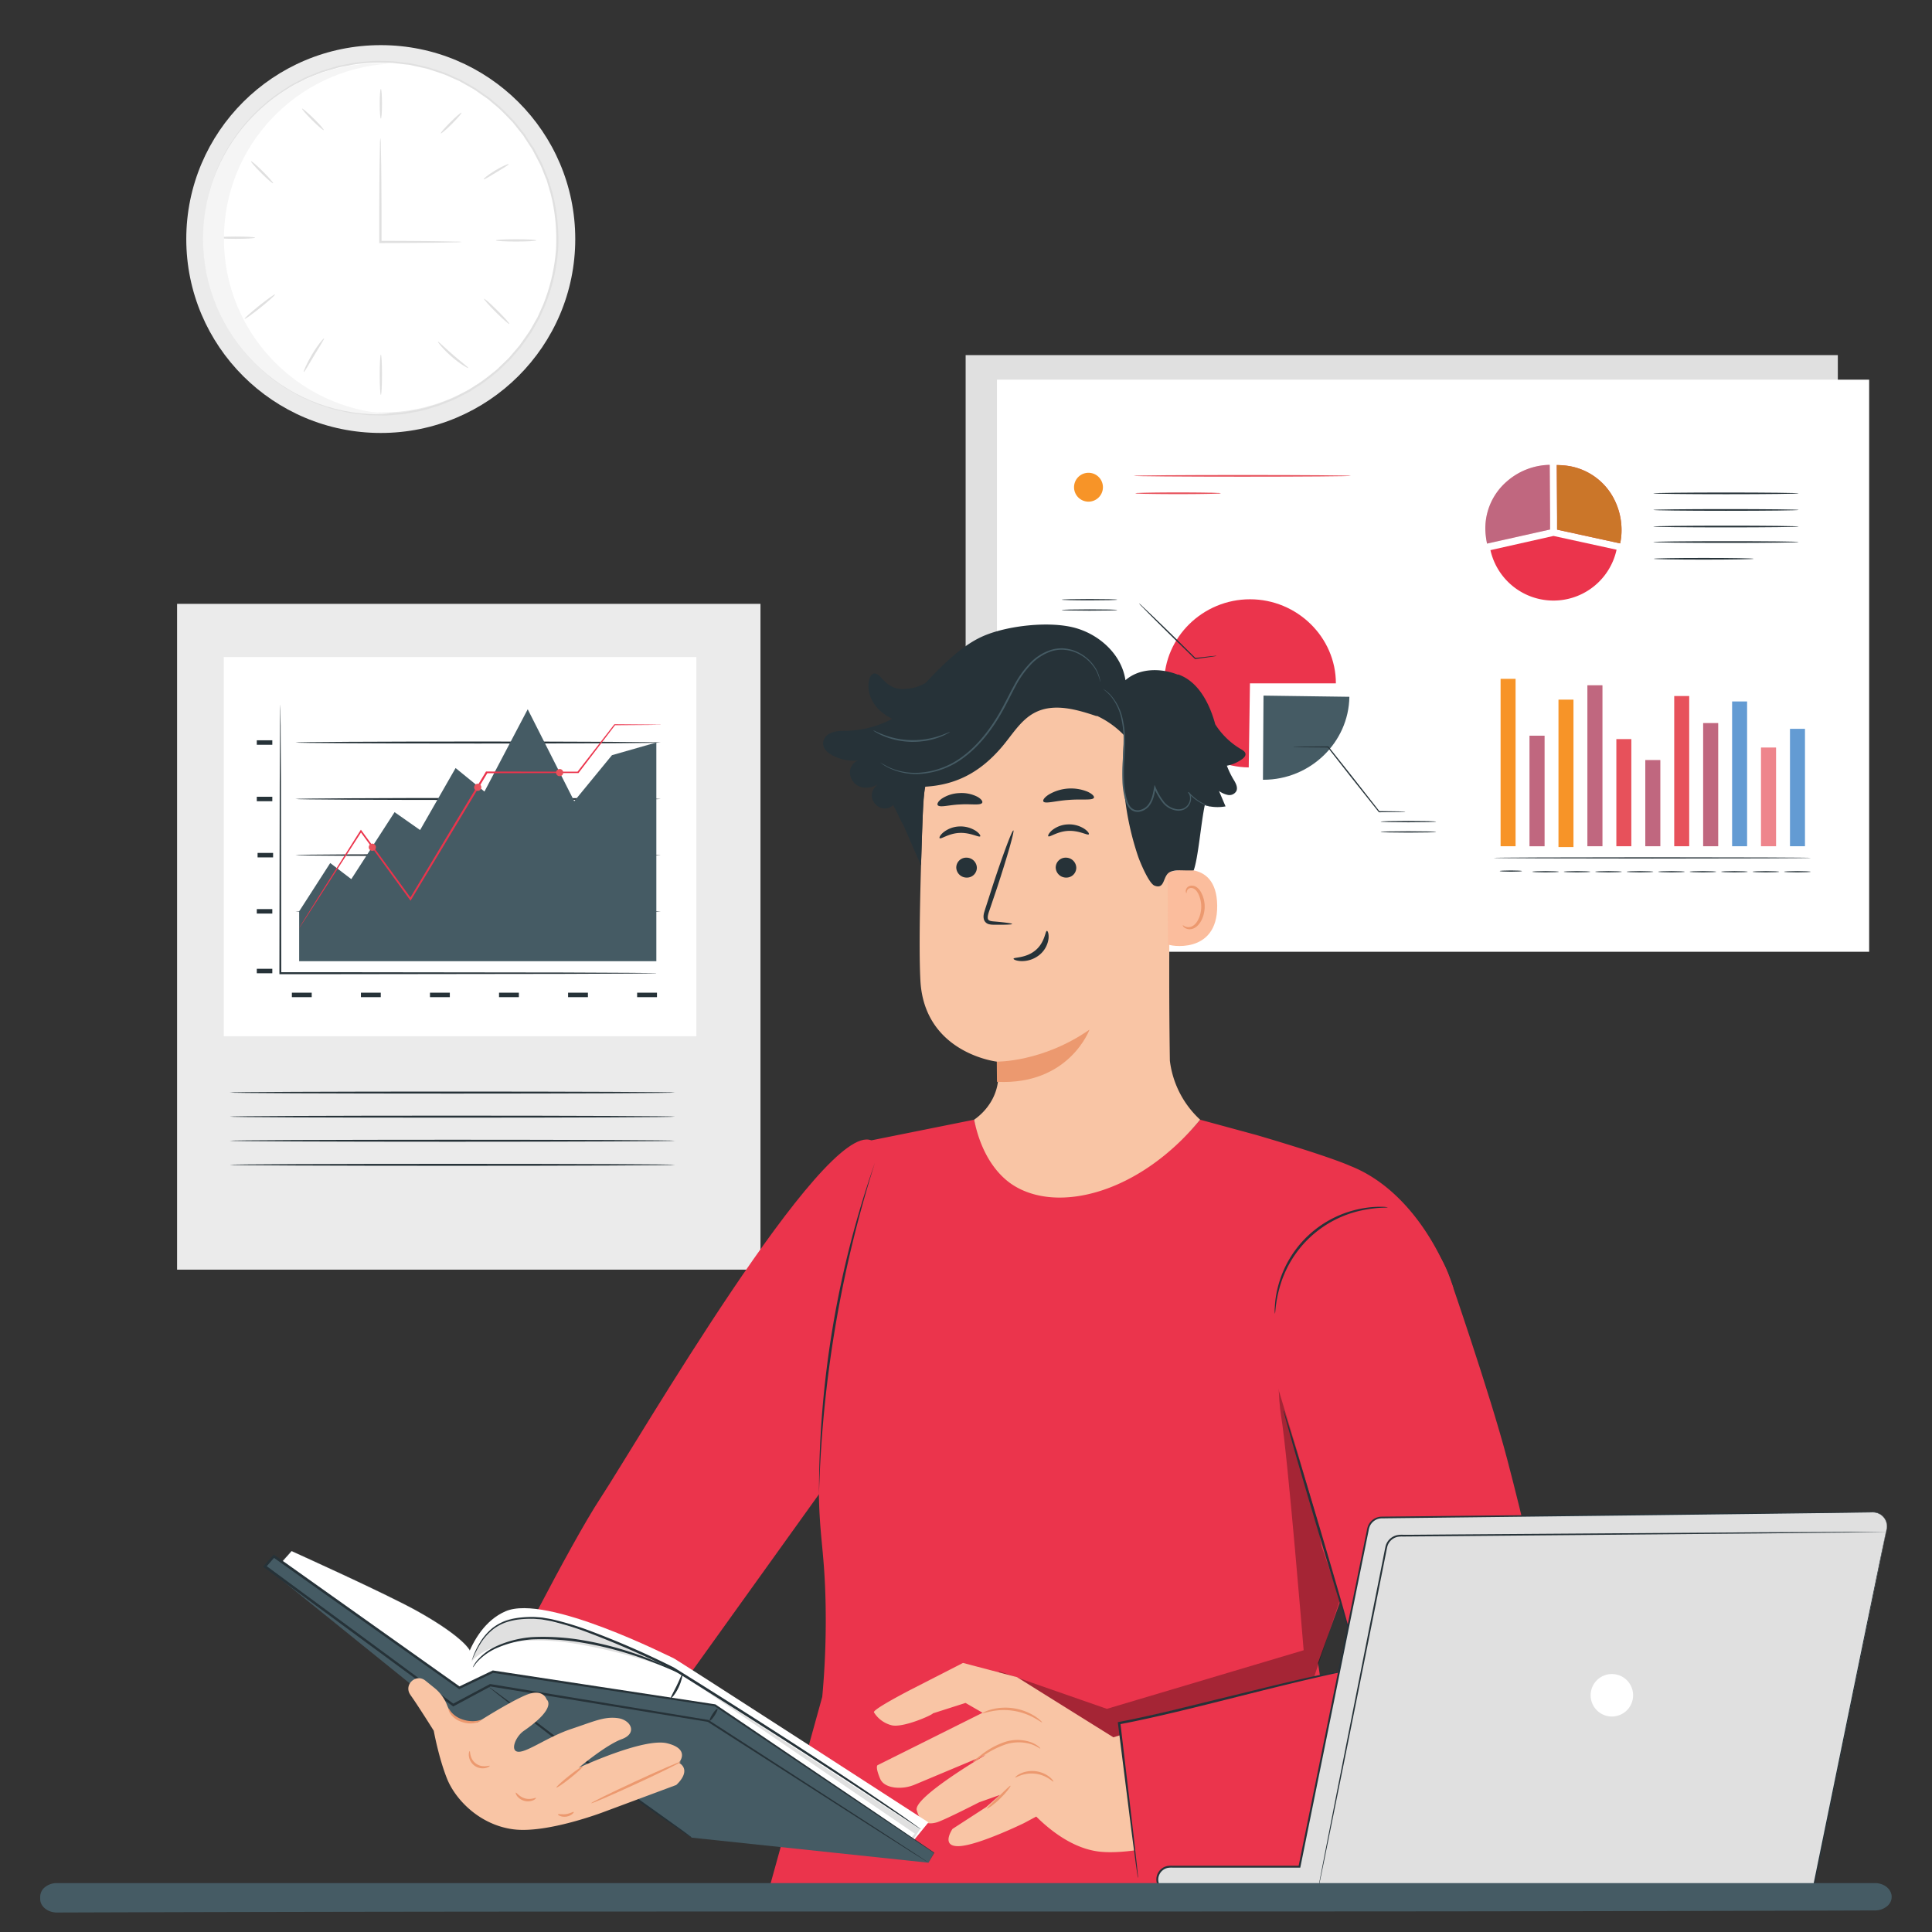 <svg id="Layer_1" data-name="Layer 1" xmlns="http://www.w3.org/2000/svg" viewBox="0 0 1080 1080"><rect x="0" y="0" width="1080" height="1080" fill="#333333" stroke="none"/><defs><style>.cls-1{fill:#ebebeb;}.cls-2{fill:#fff;}.cls-3{fill:#e0e0e0;}.cls-4{fill:#f5f5f5;}.cls-5{fill:#455b64;}.cls-6{fill:#263238;}.cls-7{fill:#eb344c;}.cls-8{fill:#e7515b;}.cls-9{opacity:0.3;}.cls-10{fill:#639bd3;}.cls-11{fill:#cb7629;}.cls-12{fill:#f79428;}.cls-13{fill:#f9c5a5;}.cls-14{fill:#ec996f;}.cls-15{fill:#fbbd9d;}</style></defs><ellipse class="cls-1" cx="212.85" cy="133.63" rx="108.72" ry="108.4"/><ellipse class="cls-2" cx="213.27" cy="132.55" rx="98.39" ry="98.1"/><path class="cls-3" d="M113.89,126.66s0,.54,0,1.6,0,2.66,0,4.69c0,1,0,2.19,0,3.46s.23,2.65.35,4.16l.45,4.84a51.86,51.86,0,0,0,.93,5.45,93.84,93.84,0,0,0,9.21,26.86A98.18,98.18,0,0,0,148,207.19l4,3.44c1.43,1.07,2.94,2.07,4.43,3.13s3,2.19,4.62,3.08l4.94,2.77,2.52,1.4,2.66,1.17,5.4,2.37c1.84.74,3.78,1.27,5.69,1.93a50.62,50.62,0,0,0,5.86,1.73c4,.84,8.08,1.95,12.34,2.25,2.11.21,4.23.56,6.39.67l6.52.09c1.1,0,2.2.07,3.3,0l3.31-.29c2.21-.22,4.45-.33,6.68-.63,4.42-.9,9-1.48,13.35-3l3.34-1c.56-.17,1.12-.31,1.67-.5l1.63-.66,6.55-2.63c2.15-1,4.22-2.17,6.36-3.25,1-.57,2.15-1.05,3.16-1.71l3-2c4.18-2.47,7.89-5.66,11.77-8.71l5.35-5.16,1.35-1.3,1.22-1.41,2.45-2.85,2.46-2.87,2.19-3.09,2.19-3.11,1.09-1.57c.34-.54.64-1.1,1-1.65l3.79-6.69,3.14-7.08a104.55,104.55,0,0,0,7.1-30.56,104.72,104.72,0,0,0-3-31.24l-2.19-7.43c-1-2.38-1.92-4.76-2.88-7.12L302,92l-.88-1.7-1.76-3.37-1.77-3.35-2.06-3.16-2.05-3.15-1-1.57-1.17-1.46-4.63-5.81c-3.44-3.53-6.71-7.18-10.52-10.17l-2.75-2.35c-.91-.79-2-1.41-2.91-2.11-2-1.35-3.88-2.79-5.88-4.05l-6.15-3.47L257,45.43c-.53-.26-1.07-.48-1.6-.72l-3.18-1.4c-4.15-2.06-8.59-3.23-12.85-4.69-2.17-.6-4.38-1-6.54-1.5l-3.24-.72c-1.09-.22-2.19-.28-3.27-.43l-6.49-.76c-2.15-.17-4.3-.1-6.42-.17a92.44,92.44,0,0,0-12.52.62,50,50,0,0,0-6,1c-2,.4-4,.67-5.9,1.16l-5.66,1.65-2.79.82-2.68,1-5.27,2.11c-1.75.66-3.33,1.66-5,2.46s-3.26,1.64-4.81,2.52l-4.46,2.88a98,98,0,0,0-26.85,26.2,93.53,93.53,0,0,0-12.65,25.42,53.25,53.25,0,0,0-1.64,5.28l-1.07,4.75c-.32,1.47-.68,2.82-.9,4.07s-.3,2.4-.42,3.43l-.6,4.65c-.14,1.05-.24,1.59-.24,1.59s0-.54.13-1.59.27-2.65.49-4.68c.11-1,.23-2.18.37-3.44s.54-2.62.85-4.1.66-3.07,1-4.77,1-3.44,1.6-5.32A93.38,93.38,0,0,1,130.9,77.12a98.51,98.51,0,0,1,26.92-26.49l4.49-2.92c1.57-.9,3.21-1.7,4.84-2.57s3.25-1.81,5-2.48l5.31-2.15,2.7-1.07,2.81-.83,5.71-1.68c1.94-.5,3.95-.78,5.95-1.19a49.22,49.22,0,0,1,6.09-1c4.14-.32,8.34-.9,12.64-.66,2.14.06,4.31,0,6.48.16l6.55.76c1.1.14,2.21.21,3.3.42l3.28.72c2.19.5,4.42.91,6.61,1.51,4.31,1.46,8.79,2.64,13,4.71l3.22,1.42c.53.24,1.08.46,1.61.72l1.54.87,6.22,3.5c2,1.27,3.95,2.71,5.94,4.08,1,.71,2,1.33,2.95,2.13l2.78,2.37c3.85,3,7.16,6.7,10.64,10.27l4.69,5.87,1.18,1.48,1,1.58,2.08,3.18L298.55,83l1.79,3.39,1.79,3.41.89,1.71.74,1.79c1,2.39,1.94,4.79,2.91,7.2.74,2.5,1.48,5,2.22,7.52A105.68,105.68,0,0,1,312,139.64a105.45,105.45,0,0,1-7.19,30.9c-1.06,2.4-2.12,4.78-3.18,7.16l-3.83,6.76c-.33.56-.63,1.13-1,1.67l-1.11,1.58-2.21,3.15L291.24,194l-2.48,2.9-2.48,2.88L285,201.19l-1.36,1.31-5.42,5.21c-3.92,3.08-7.68,6.3-11.9,8.79l-3.07,2c-1,.66-2.14,1.15-3.2,1.73-2.15,1.09-4.25,2.27-6.43,3.26L247,226.14l-1.64.66c-.56.19-1.13.34-1.69.51l-3.37,1c-4.44,1.51-9,2.09-13.5,3-2.25.31-4.52.42-6.75.64l-3.34.28c-1.11.07-2.23,0-3.33,0l-6.59-.1c-2.17-.12-4.32-.47-6.45-.69-4.29-.32-8.38-1.44-12.44-2.3a50.38,50.38,0,0,1-5.91-1.76c-1.93-.67-3.89-1.21-5.74-2L170.85,223l-2.69-1.19-2.53-1.41-5-2.82c-1.66-.89-3.1-2.1-4.64-3.12s-3-2.08-4.46-3.17l-4.07-3.48A98.35,98.35,0,0,1,124.26,178a93.25,93.25,0,0,1-9.08-27.05,55.49,55.49,0,0,1-.89-5.48c-.14-1.74-.27-3.36-.39-4.87s-.27-2.9-.3-4.17.06-2.43.08-3.47c0-2,.1-3.6.12-4.69S113.89,126.66,113.89,126.66Z"/><path class="cls-3" d="M258.09,135.23a20,20,0,0,1-3.5.23l-9.62.2c-8.16.11-19.54.19-32.37.21H212v-7c0-14.29.07-27.23.18-36.6.09-4.51.16-8.25.21-11.09a23.45,23.45,0,0,1,.25-4.06,24.81,24.81,0,0,1,.25,4.06c.05,2.84.12,6.58.2,11.09.11,9.37.19,22.31.19,36.6,0,2.2,0,4.35,0,6.4l-.63-.63c12.83,0,24.21.1,32.37.21l9.62.19A20,20,0,0,1,258.09,135.23Z"/><path class="cls-3" d="M212.9,49.73c.35,0,.64,3.71.64,8.29s-.29,8.29-.64,8.29-.64-3.71-.64-8.29S212.55,49.73,212.9,49.73Z"/><path class="cls-3" d="M258,63c.25.25-2.15,3-5.34,6.23s-6,5.57-6.25,5.32,2.14-3,5.34-6.22S257.75,62.79,258,63Z"/><path class="cls-3" d="M284.36,91.76c.17.32-3,2.2-6.82,4.54s-7,4.24-7.18,3.94,2.62-2.68,6.52-5S284.21,91.45,284.36,91.76Z"/><path class="cls-3" d="M299.82,134.38c0,.35-5.08.64-11.34.64s-11.34-.29-11.34-.64,5.08-.64,11.34-.64S299.82,134,299.82,134.38Z"/><path class="cls-3" d="M142.61,132.87c0,.35-4.79.64-10.71.64s-10.7-.29-10.7-.64,4.79-.64,10.7-.64S142.61,132.52,142.61,132.87Z"/><path class="cls-3" d="M153.73,164.6c.23.26-3.39,3.54-8.09,7.32s-8.68,6.6-8.9,6.32,3.41-3.56,8.1-7.32S153.5,164.33,153.73,164.6Z"/><path class="cls-3" d="M181.16,189.14c.29.21-2.39,4.33-5.51,9.51s-5.51,9.48-5.84,9.32,1.58-4.74,4.74-10S180.88,188.93,181.16,189.14Z"/><path class="cls-3" d="M212.9,220.78c-.35,0-.64-5.06-.64-11.3s.29-11.3.64-11.3.64,5.06.64,11.3S213.25,220.78,212.9,220.78Z"/><path class="cls-3" d="M261.77,205.72c-.18.29-4.62-2.26-9.35-6.38s-7.88-8.15-7.62-8.36,3.79,3.35,8.46,7.4S262,205.42,261.77,205.72Z"/><path class="cls-3" d="M284.7,181.1c-.25.25-3.61-2.7-7.51-6.58s-6.85-7.24-6.6-7.49,3.61,2.7,7.51,6.58S285,180.85,284.7,181.1Z"/><path class="cls-3" d="M152.69,102.48c-.25.25-3.22-2.31-6.63-5.71s-6-6.35-5.72-6.6,3.22,2.3,6.63,5.7S152.94,102.23,152.69,102.48Z"/><path class="cls-3" d="M181,72.75c-.25.25-3.16-2.24-6.51-5.56s-5.86-6.22-5.61-6.47S172,63,175.38,66.28,181.24,72.5,181,72.75Z"/><path class="cls-4" d="M125.17,133.51c0-52.22,40.93-94.89,92.54-97.91-1.93-.11-3.88-.19-5.85-.19-54.34,0-98.39,43.92-98.39,98.1s44.05,98.09,98.39,98.09c2,0,3.92-.07,5.85-.18C166.1,228.4,125.17,185.73,125.17,133.51Z"/><rect class="cls-3" x="539.8" y="198.51" width="487.56" height="319.8"/><rect class="cls-2" x="557.31" y="212.24" width="487.56" height="319.8"/><path class="cls-5" d="M706.31,388.85l48,.66c-.37,25.55-21.9,46.38-48,46.38H706Z"/><path class="cls-6" d="M785.61,453.78a5.26,5.26,0,0,1-1,.08l-2.93.08-10.72.12h-.13l-.09-.11L754.89,434l-12.75-16.26.24.12-14.11-.13-3.95-.09a6.57,6.57,0,0,1-1.39-.1,8.39,8.39,0,0,1,1.39-.09l3.95-.09,14.11-.13h.16l.09.12,12.84,16.2,15.69,20-.23-.11,10.72.13,2.93.08A4.42,4.42,0,0,1,785.61,453.78Z"/><path class="cls-6" d="M802.81,459.31c0,.2-6.95.36-15.52.36s-15.51-.16-15.51-.36,6.94-.37,15.51-.37S802.81,459.1,802.81,459.31Z"/><path class="cls-6" d="M802.81,465.05c0,.21-6.95.37-15.52.37s-15.51-.16-15.51-.37,6.94-.36,15.51-.36S802.81,464.85,802.81,465.05Z"/><path class="cls-7" d="M698.73,382l-.68,47c-26-.36-47.28-21.48-47.28-47,0-25.81,21.65-47,48-47s48,21.23,48,47Z"/><path class="cls-6" d="M680,366.64a3.4,3.4,0,0,1-.83.19l-2.39.38-8.61,1.21-.14,0-.11-.1-11.49-11.18c-5.52-5.42-10.49-10.35-14.06-13.94l-4.2-4.29a11.83,11.83,0,0,1-1.47-1.64,12,12,0,0,1,1.67,1.44l4.37,4.12c3.66,3.5,8.68,8.37,14.2,13.78l11.4,11.28-.25-.09,8.65-.95,2.41-.22A2.52,2.52,0,0,1,680,366.64Z"/><path class="cls-6" d="M624.55,335.22c0,.2-6.94.37-15.51.37s-15.52-.17-15.52-.37,7-.37,15.52-.37S624.55,335,624.55,335.22Z"/><path class="cls-6" d="M624.55,341c0,.2-6.94.36-15.51.36s-15.52-.16-15.52-.36,7-.37,15.52-.37S624.55,340.76,624.55,341Z"/><path class="cls-8" d="M866.5,289.08l-.19-29.23a37.32,37.32,0,0,0-24.12,9.4,34.61,34.61,0,0,0-11.62,30.28,41,41,0,0,0,.68,4.24.43.43,0,0,1,0,.11h0L866.5,296Z"/><g class="cls-9"><path class="cls-10" d="M866.5,289.08l-.19-29.23a37.32,37.32,0,0,0-24.12,9.4,34.61,34.61,0,0,0-11.62,30.28,41,41,0,0,0,.68,4.24.43.43,0,0,1,0,.11h0L866.5,296Z"/></g><path class="cls-8" d="M902.81,280.08a34.68,34.68,0,0,0-28.43-19.9l-1.12-.1-.71-.05c-.7,0-1.4-.06-2.12-.07h-.19l.19,29.24,0,6.87,35.24,7.69h0a34.16,34.16,0,0,0,.78-7.58A37.93,37.93,0,0,0,902.81,280.08Z"/><path class="cls-11" d="M902.81,280.08a34.68,34.68,0,0,0-28.43-19.9l-1.12-.1-.71-.05c-.7,0-1.4-.06-2.12-.07h-.19l.19,29.24,0,6.87,35.24,7.69h0a34.16,34.16,0,0,0,.78-7.58A37.93,37.93,0,0,0,902.81,280.08Z"/><path class="cls-7" d="M868.39,299.6l-35.22,7.93a36.1,36.1,0,0,0,70.5-.24l-35.23-7.69"/><path class="cls-6" d="M1005.5,294.34c0,.26-18.21.47-40.67.47s-40.67-.21-40.67-.47,18.2-.48,40.67-.48S1005.5,294.07,1005.5,294.34Z"/><path class="cls-6" d="M1005.5,285.06c0,.27-18.21.48-40.67.48s-40.67-.21-40.67-.48,18.2-.47,40.67-.47S1005.5,284.8,1005.5,285.06Z"/><path class="cls-6" d="M1005.5,275.79c0,.26-18.21.48-40.67.48s-40.67-.22-40.67-.48,18.2-.47,40.67-.47S1005.5,275.53,1005.5,275.79Z"/><path class="cls-6" d="M1005.5,303c0,.27-18.21.48-40.67.48s-40.67-.21-40.67-.48,18.2-.47,40.67-.47S1005.5,302.7,1005.5,303Z"/><path class="cls-6" d="M980.32,312.35c0,.26-12.51.48-27.94.48s-27.94-.22-27.94-.48,12.51-.47,27.94-.47S980.32,312.09,980.32,312.35Z"/><rect class="cls-12" x="838.84" y="379.47" width="8.38" height="93.58"/><rect class="cls-8" x="855.02" y="411.26" width="8.38" height="61.8"/><rect class="cls-12" x="871.2" y="391.1" width="8.38" height="82.42"/><rect class="cls-8" x="887.37" y="383.09" width="8.38" height="89.96"/><rect class="cls-8" x="903.55" y="413.16" width="8.38" height="59.89"/><rect class="cls-8" x="919.73" y="424.9" width="8.38" height="48.15"/><rect class="cls-8" x="935.9" y="389.08" width="8.38" height="83.97"/><rect class="cls-8" x="952.08" y="404.22" width="8.38" height="68.83"/><rect class="cls-10" x="968.26" y="392.12" width="8.38" height="80.93"/><rect class="cls-8" x="984.43" y="417.91" width="8.38" height="55.14"/><rect class="cls-10" x="1000.61" y="407.42" width="8.38" height="65.63"/><path class="cls-6" d="M1012.41,479.57c0,.19-39.75.34-88.76.34s-88.77-.15-88.77-.34,39.73-.35,88.77-.35S1012.41,479.38,1012.41,479.57Z"/><path class="cls-6" d="M850.8,486.93c0,.19-2.79.35-6.22.35s-6.22-.16-6.22-.35,2.78-.34,6.22-.34S850.8,486.74,850.8,486.93Z"/><path class="cls-6" d="M871.42,487.31c0,.19-3.33.34-7.43.34s-7.43-.15-7.43-.34,3.33-.35,7.43-.35S871.42,487.12,871.42,487.31Z"/><path class="cls-6" d="M889,487.31c0,.19-3.32.34-7.43.34s-7.43-.15-7.43-.34,3.33-.35,7.43-.35S889,487.12,889,487.31Z"/><path class="cls-6" d="M906.61,487.31c0,.19-3.33.34-7.43.34s-7.44-.15-7.44-.34,3.33-.35,7.44-.35S906.61,487.12,906.61,487.31Z"/><path class="cls-6" d="M924.2,487.31c0,.19-3.33.34-7.43.34s-7.43-.15-7.43-.34,3.32-.35,7.43-.35S924.2,487.12,924.2,487.31Z"/><path class="cls-6" d="M941.79,487.31c0,.19-3.32.34-7.43.34s-7.43-.15-7.43-.34,3.33-.35,7.43-.35S941.79,487.12,941.79,487.31Z"/><path class="cls-6" d="M959.39,487.31c0,.19-3.33.34-7.44.34s-7.43-.15-7.43-.34,3.33-.35,7.43-.35S959.39,487.12,959.39,487.31Z"/><path class="cls-6" d="M977,487.31c0,.19-3.33.34-7.43.34s-7.43-.15-7.43-.34,3.32-.35,7.43-.35S977,487.12,977,487.31Z"/><path class="cls-6" d="M994.57,487.31c0,.19-3.33.34-7.43.34s-7.43-.15-7.43-.34,3.33-.35,7.43-.35S994.57,487.12,994.57,487.31Z"/><path class="cls-6" d="M1012.16,487.31c0,.19-3.32.34-7.43.34s-7.43-.15-7.43-.34,3.33-.35,7.43-.35S1012.16,487.12,1012.16,487.31Z"/><g class="cls-9"><rect class="cls-10" x="855.02" y="411.26" width="8.38" height="61.8"/></g><g class="cls-9"><rect class="cls-10" x="887.37" y="383.09" width="8.38" height="89.96"/></g><g class="cls-9"><rect class="cls-10" x="919.73" y="424.9" width="8.38" height="48.15"/></g><g class="cls-9"><rect class="cls-10" x="952.08" y="404.22" width="8.38" height="68.83"/></g><g class="cls-9"><rect class="cls-2" x="984.43" y="417.91" width="8.38" height="55.14"/></g><path class="cls-12" d="M616.54,272.35a8.07,8.07,0,1,1-8.06-8.06A8.06,8.06,0,0,1,616.54,272.35Z"/><path class="cls-8" d="M755.21,266c0,.26-27.2.48-60.74.48s-60.74-.22-60.74-.48,27.19-.47,60.74-.47S755.21,265.73,755.21,266Z"/><path class="cls-8" d="M682.5,275.74a7,7,0,0,1-1.88.19c-1.21.06-3,.11-5.13.15-4.33.09-10.32.14-16.93.14s-12.6-.05-16.93-.14c-2.16,0-3.92-.09-5.13-.15a7,7,0,0,1-1.88-.19,8,8,0,0,1,1.88-.18c1.21-.06,3-.11,5.13-.15,4.33-.09,10.32-.14,16.93-.14s12.6.05,16.93.14c2.16,0,3.92.09,5.13.15A8,8,0,0,1,682.5,275.74Z"/><rect class="cls-1" x="98.99" y="337.55" width="326.12" height="372.19"/><rect class="cls-2" x="125.08" y="367.31" width="264.19" height="211.93"/><rect class="cls-6" x="143.55" y="541.56" width="8.67" height="2.5"/><rect class="cls-6" x="163.16" y="554.92" width="11.09" height="2.5"/><rect class="cls-6" x="201.76" y="554.92" width="11.09" height="2.5"/><rect class="cls-6" x="240.36" y="554.92" width="11.09" height="2.5"/><rect class="cls-6" x="278.96" y="554.92" width="11.09" height="2.5"/><rect class="cls-6" x="317.56" y="554.92" width="11.09" height="2.5"/><rect class="cls-6" x="356.16" y="554.92" width="11.09" height="2.5"/><rect class="cls-6" x="143.55" y="508.19" width="8.67" height="2.5"/><rect class="cls-6" x="143.55" y="445.39" width="8.67" height="2.5"/><rect class="cls-6" x="143.55" y="413.83" width="8.67" height="2.5"/><rect class="cls-6" x="143.99" y="476.79" width="8.67" height="2.5"/><path class="cls-6" d="M366.94,544.06a5.61,5.61,0,0,1-.93.06l-2.73,0-10.49.11-38.58.17-127.3.17H156.19v-.55c.07-42.55.14-80,.18-106.88.07-13.37.13-24.1.17-31.56,0-3.65.07-6.5.09-8.49,0-.93,0-1.66.05-2.2a4.27,4.27,0,0,1,.05-.75,4.27,4.27,0,0,1,0,.75c0,.54,0,1.27.05,2.2,0,2,0,4.84.09,8.49,0,7.46.1,18.19.17,31.56.05,26.88.11,64.33.19,106.88l-.55-.54h30.17l127.3.16,38.58.18,10.49.1L366,544A6.71,6.71,0,0,1,366.94,544.06Z"/><path class="cls-6" d="M369.38,478c0,.31-45.73.55-102.12.55s-102.13-.24-102.13-.55,45.72-.55,102.13-.55S369.38,477.74,369.38,478Z"/><path class="cls-6" d="M369.38,446.64c0,.3-45.73.55-102.12.55s-102.13-.25-102.13-.55,45.72-.56,102.13-.56S369.38,446.33,369.38,446.64Z"/><path class="cls-6" d="M369.38,415.07c0,.31-45.73.56-102.12.56s-102.13-.25-102.13-.56,45.72-.55,102.13-.55S369.38,414.77,369.38,415.07Z"/><path class="cls-6" d="M369.38,509.44c0,.31-45.73.56-102.12.56s-102.13-.25-102.13-.56,45.72-.55,102.13-.55S369.38,509.14,369.38,509.44Z"/><path class="cls-5" d="M167.23,537.31V509.44l17.37-27,11.78,9L220.57,454,234.84,464l19.84-34.66,16.13,13.14,24.19-46,26,51.39,21.09-25.72,24.81-7.1V537.31Z"/><path class="cls-7" d="M369.38,405.18a1.38,1.38,0,0,1-.44,0l-1.29,0-5,.08-19,.14.24-.12-20.37,26.68-.13.17h-.21l-51.08.1.46-.26L251,467.81l-21.09,35-.41.69-.47-.65L201.4,464.83l.74,0L176.86,504.1,169.8,515c-.8,1.2-1.43,2.14-1.88,2.83s-.69.94-.69.94.18-.36.57-1l1.77-2.9,6.86-11c6-9.52,14.57-23.08,24.95-39.5l.36-.56.39.53,27.78,38-.89,0c6.68-11.12,13.75-22.89,21-35.06l21.51-35.73.15-.26h.3l51.08.09-.35.17L343.34,405l.09-.13h.15l19,.15,5,.08,1.29,0A1.89,1.89,0,0,1,369.38,405.18Z"/><path class="cls-8" d="M210.13,473.5a2,2,0,1,1-1.95-1.89A1.91,1.91,0,0,1,210.13,473.5Z"/><path class="cls-8" d="M269.05,440a2,2,0,1,1-2-1.88A1.92,1.92,0,0,1,269.05,440Z"/><path class="cls-8" d="M314.84,431.79a2,2,0,1,1-2-1.89A1.92,1.92,0,0,1,314.84,431.79Z"/><path class="cls-6" d="M377.37,610.75c0,.31-55.75.55-124.5.55s-124.51-.24-124.51-.55,55.73-.55,124.51-.55S377.37,610.45,377.37,610.75Z"/><path class="cls-6" d="M377.37,624.21c0,.31-55.75.56-124.5.56s-124.51-.25-124.51-.56,55.73-.55,124.51-.55S377.37,623.91,377.37,624.21Z"/><path class="cls-6" d="M377.37,637.68c0,.3-55.75.55-124.5.55s-124.51-.25-124.51-.55,55.73-.56,124.51-.56S377.37,637.37,377.37,637.68Z"/><path class="cls-6" d="M377.37,651.14c0,.3-55.75.55-124.5.55s-124.51-.25-124.51-.55,55.73-.55,124.51-.55S377.37,650.83,377.37,651.14Z"/><path class="cls-7" d="M487.06,637.47c11.19,4.63,12.69,44.45-29.23,197.78L371.3,955.9H300.38L280,940.14s37.87-75.6,55.75-102.83C356.25,806.1,460.39,626.43,487.06,637.47Z"/><path class="cls-7" d="M487.06,637.47l57.47-11.55c13.77,52.7,86.77,48.06,126.36,0l31.68,8.62c42.38,12.46,52.19,17.2,52.19,17.2,30.83,12.08,50,45.21,57.64,68.16L736.77,929.59,756,1056l-326-.35,29.65-107.14a467.43,467.43,0,0,0,1.82-54c-.73-29.82-3.81-36.83-3.75-66,0-16.08,1-28,3-51.75,1.88-22.57,4.08-41.38,5.84-55Z"/><g class="cls-9"><path d="M716.23,726.17s-3.66,44,0,66S728.75,922.5,728.75,922.5l-110,32.76L558.3,934.19l35.06,84.61,64.25,9.2,72.7-77.8,18.74-55.89-10.34-30.08Z"/></g><path class="cls-13" d="M490.72,986.67l58.55-29.22-9.53-5.5-18.24,5.83c-.12.83-17,8.37-23.25,6.61a16.29,16.29,0,0,1-9.7-7.18c-.89-1.7,21.55-13.17,21.55-13.17l28.22-14.45,30.18,7.94,53.88,33.63,40.42-12.59c1,1.7,15.44,65.55,15.44,65.55s-39.69,13-62.49,11.07c-15.48-1.29-28.77-12.07-36.49-19.72l-6.92,3.7S547,1031.51,536.24,1032s-3.79-9.62-3.79-9.62l18.9-12.26,7.66-6.76-11.65,4.13s-19.76,10.13-23.76,11.24c-5.15,1.43-9.21.3-11.15-6.85S551,981,551,981l-39.36,16.5A22.34,22.34,0,0,1,500,999.21c-3.32-.46-6.7-1.77-8.05-5C488.93,986.92,490.72,986.67,490.72,986.67Z"/><path class="cls-14" d="M582.51,962.8c.1-.11-1.24-1.64-4-3.43a30.9,30.9,0,0,0-24.6-3.71c-3.15.91-4.89,2-4.82,2.11s1.95-.5,5-1.12A35.23,35.23,0,0,1,578,960.24C580.79,961.75,582.35,963,582.51,962.8Z"/><path class="cls-14" d="M543.94,985c.12.17,2.08-1.12,5.21-3.18A53.23,53.23,0,0,1,562,975.19a23.88,23.88,0,0,1,14.08-.28c3.52,1.1,5.27,2.73,5.43,2.52s-1.45-2-5.09-3.48a22.88,22.88,0,0,0-14.85-.13,44.32,44.32,0,0,0-13,7.13C545.56,983.24,543.83,984.81,543.94,985Z"/><path class="cls-14" d="M567.55,993.58c.14.19,1.25-.52,3.18-1.19A17.93,17.93,0,0,1,586,994.06c1.74,1.08,2.67,2,2.84,1.85s-.55-1.29-2.26-2.68a15.85,15.85,0,0,0-16.23-1.78C568.37,992.43,567.45,993.46,567.55,993.58Z"/><path class="cls-14" d="M551.73,1011c.24.31,3.69-2,7.35-5.57s6.08-6.93,5.79-7.17-3.18,2.65-6.79,6.15S551.48,1010.67,551.73,1011Z"/><path class="cls-7" d="M710.3,762.18c-16.25-86.5,77.68-111.63,100.18-47.86,0,0,22.5,65,32,101.23,8.85,33.72,19.24,77,26,118.77,4.69,28.91-3.2,63.19-19.59,70.14-42.81,18.18-212.72,45.37-212.72,45.37l-10.54-86.6,125.92-29.78S746.32,919.27,756,918l-30.37-105Z"/><path class="cls-6" d="M756,918a5.46,5.46,0,0,0-1.13.54,6.34,6.34,0,0,0-1.31.82,7.9,7.9,0,0,0-1.58,1.44,8.38,8.38,0,0,0-2.11,5.52,14.47,14.47,0,0,0,2.43,7.69l.25-.6c-10.24,1.84-24.32,4.9-40.87,8.9l-56,13.68c-10.48,2.48-20.66,4.78-30.19,6.6l-.64.12.08.64c3.13,24.91,5.84,46.5,7.8,62,1,7.59,1.81,13.68,2.39,18,.29,2,.53,3.6.7,4.81a8.38,8.38,0,0,0,.33,1.66,9,9,0,0,0-.09-1.69c-.12-1.22-.27-2.82-.47-4.84-.48-4.35-1.16-10.47-2-18.08-1.82-15.53-4.36-37.14-7.29-62.07l-.56.76c9.57-1.8,19.77-4.08,30.27-6.56,20.38-4.86,39.41-9.8,55.94-13.87s30.54-7.33,40.72-9.36l.56-.11-.32-.49a13.88,13.88,0,0,1-2.46-7.24,8,8,0,0,1,1.82-5.26,8.28,8.28,0,0,1,1.46-1.45,6.51,6.51,0,0,1,1.23-.89A6.37,6.37,0,0,0,756,918Z"/><path class="cls-6" d="M717.53,788.38a4.9,4.9,0,0,0,.25,1.36c.27,1,.6,2.29,1,3.81,1,3.51,2.3,8.22,3.91,14,3.36,11.77,8.09,28,13.41,45.87s10.2,34.07,13.81,45.76L754.24,913l1.25,3.73A5,5,0,0,0,756,918a5,5,0,0,0-.25-1.36l-1-3.81-3.9-13.95c-3.36-11.76-8.1-28-13.41-45.88s-10.2-34.06-13.81-45.75c-1.79-5.67-3.25-10.34-4.34-13.82-.5-1.49-.92-2.72-1.25-3.73A6.17,6.17,0,0,0,717.53,788.38Z"/><path class="cls-6" d="M712.68,734.33c.31,0,.15-5.46,2.42-13.83a60.67,60.67,0,0,1,46.65-44c8.5-1.76,14-1.28,14-1.59a16.55,16.55,0,0,0-3.79-.3,54.14,54.14,0,0,0-10.36.9,59.41,59.41,0,0,0-47.43,44.68,53.41,53.41,0,0,0-1.52,10.28A16.14,16.14,0,0,0,712.68,734.33Z"/><path class="cls-6" d="M756,919.05c.06.22,1.94-.3,5-.47a26.12,26.12,0,0,1,21.27,8.78c2.05,2.28,3,4,3.21,3.87s-.5-2-2.44-4.52a24,24,0,0,0-22.14-9.14C757.76,918,756,918.9,756,919.05Z"/><path class="cls-6" d="M752.79,931.23c0,.43,5,.87,10.59,3.27s9.44,5.64,9.73,5.31-3.27-4.16-9.18-6.63S752.76,930.87,752.79,931.23Z"/><path class="cls-6" d="M489.08,650a557.37,557.37,0,0,0-31.25,185.27A673.66,673.66,0,0,1,489.08,650Z"/><path class="cls-2" d="M155.74,875.08l7.2-8.06s52.66,23.68,70.57,33.7c25.82,14.45,29.12,21.81,29.12,21.81L266.05,939l-12.16,8.23Z"/><path class="cls-6" d="M155.7,875.13l-.06,0,7.25-8.11,0,0,.05,0c.53.24,52.87,23.79,70.57,33.7,13.35,7.46,20.56,13,24.26,16.33,4,3.62,4.86,5.44,4.9,5.53L266.12,939v0l-12.2,8.25,0,0Zm106.87,47.43s-.87-1.88-4.88-5.48c-3.7-3.32-10.89-8.85-24.22-16.31C216,891,164.78,867.92,163,867.1l-7.12,8,98.06,72.06L266,939Z"/><path class="cls-2" d="M256.19,945.66s3.59-35,26.4-44.94,92.35,25.68,93.84,26.18S519,1018.71,519,1018.71l-7.84,9.61-128.25-15.56Z"/><path class="cls-3" d="M514.32,1022.62,375,932.05s-73.9-37.33-94.47-25.35-18.36,34.93-18.36,34.93l134.32,77.06,111.28,13.5Z"/><path class="cls-2" d="M263.14,929.52s11.43-18.77,60.56-10.34a309,309,0,0,1,54.43,14.92L511.37,1025l-4.62,5.38L295.27,951.6,262.07,945l-2.74-5.83Z"/><polygon class="cls-5" points="522.15 1035.71 399.66 953.23 275.54 934.45 256.75 943.43 153.13 869.94 148.14 875.65 312.83 1008.67 348.15 1000.16 386.63 1027.26 519.02 1041.27 522.15 1035.71"/><path class="cls-6" d="M519,1041.27s.27-.41.8-1.31,1.34-2.31,2.43-4.19l.06-.1-.09-.06c-13.5-9.29-58.09-39.5-122.25-82.83l-.11-.07-.12,0-124.1-18.9-.21,0-.18.09-18.79,9,.69,0L153.54,869.35,153,869l-.42.49c-.43.48-.89,1-1.35,1.54l-3.63,4.17-.52.59.63.46L253,953.67l.34.26.38-.2,20.64-11.09-.42.07,121.82,19.83-.21-.08,90.22,57.75,24.63,15.68,6.44,4c1.45.9,2.22,1.33,2.22,1.33s-.71-.52-2.14-1.47l-6.35-4.17-24.48-15.92-90-58.15-.09-.06-.11,0L274.12,941.4l-.22,0-.2.11L253,952.53l.72.05-105.19-77.5.11,1,3.64-4.17c.46-.53.92-1.06,1.35-1.54l-1,.11L256.36,944l.33.23.36-.17,18.77-9-.38.06,124.14,18.66-.23-.09c64.29,43.16,109,73.11,122.74,82.12l0-.15-2.33,4.26C519.23,1040.83,519,1041.27,519,1041.27Z"/><path class="cls-6" d="M401.05,955.24c-.33-.22-1.56,1.09-2.75,2.92s-1.88,3.48-1.55,3.7,1.57-1.09,2.75-2.92S401.38,955.45,401.05,955.24Z"/><path class="cls-6" d="M273.42,943.07a5.53,5.53,0,0,0,1.05,1l3.19,2.61L289.53,956c10.07,7.85,24,18.63,39.52,30.45,7.79,5.86,15.05,11.66,22,16.51l18.43,12.8,12.5,8.52,3.43,2.26a5.42,5.42,0,0,0,1.26.7,5.63,5.63,0,0,0-1.09-.94l-3.28-2.48L370,1015l-18.24-13c-6.87-4.91-14.1-10.74-21.88-16.6-15.48-11.82-29.54-22.46-39.77-30.11l-12.15-9-3.35-2.39A5.35,5.35,0,0,0,273.42,943.07Z"/><path class="cls-13" d="M229.69,947.87c3.35,4.58,12.78,19.62,12.78,19.62s2.72,15.06,7.44,26.84,18.39,25.94,37.25,28.29,50.34-9.72,50.34-9.72L378,997.83s9.08-7.76,1.54-12.47c0,0,6.69-7.53-6.52-10.83s-49.51,13.67-49.51,13.67,15.09-12.73,24.05-16,5.19-10.84-2.36-11.78-13.13,1.84-25.87,6.08S295.17,979.25,290,979.25s-1.95-8.41,2.83-11.7C311.91,954.39,305.55,950,305.55,950s-1.89-6.6-11.79-2.36-27,15.23-27,15.23c-10.94-.72-14.46-3.44-16.94-9.91a23.16,23.16,0,0,0-7.18-9.57l-4.83-3.9c-5.21-4.21-12.27,2.27-8.48,7.81Z"/><path class="cls-14" d="M330.49,1008c.16.36,11.52-4.54,25.37-10.93s24.93-11.88,24.77-12.24-11.52,4.54-25.37,10.94S330.32,1007.64,330.49,1008Z"/><path class="cls-14" d="M311.05,999.22c.25.31,3.75-2.07,7.81-5.31s7.17-6.12,6.92-6.43-3.74,2.07-7.81,5.31S310.81,998.91,311.05,999.22Z"/><path class="cls-14" d="M262.56,978.88c-.17,0-.62.91-.48,2.58a7.77,7.77,0,0,0,9.37,6.87c1.63-.37,2.41-1.09,2.32-1.23s-1,.15-2.46.22a7.79,7.79,0,0,1-8.23-6C262.71,979.87,262.77,978.91,262.56,978.88Z"/><path class="cls-14" d="M288.36,1002.1c-.15.06-.05.87.7,1.91a7.68,7.68,0,0,0,9,2.37c1.17-.54,1.66-1.19,1.55-1.33-.21-.33-2.78,1.21-6.08.28S288.71,1001.91,288.36,1002.1Z"/><path class="cls-14" d="M311.91,1014.21c-.23.31,1.83,1.74,4.69,1.3s4.42-2.38,4.11-2.61-1.95.87-4.32,1.2S312.08,1013.84,311.91,1014.21Z"/><path class="cls-14" d="M250.73,955.13c-.14,0,0,1.35,1.14,3.06a12.61,12.61,0,0,0,6.5,4.45,14.15,14.15,0,0,0,7.85.39c2-.53,2.95-1.5,2.84-1.62s-1.18.4-3,.63a16.84,16.84,0,0,1-7.21-.76,14.27,14.27,0,0,1-6.15-3.72C251.4,956.19,251,955.05,250.73,955.13Z"/><path class="cls-6" d="M263.78,928.07a2.33,2.33,0,0,0,.31-.58l.8-1.73a60,60,0,0,1,3.39-6.49,31.75,31.75,0,0,1,7.58-8.65,26.45,26.45,0,0,1,6.29-3.47,35.73,35.73,0,0,1,7.89-1.86,58.79,58.79,0,0,1,9-.33c1.55.17,3.15.18,4.75.49s3.26.55,4.91.94a169.84,169.84,0,0,1,20.83,6.51A500.33,500.33,0,0,1,376,933.33l-.06,0,15.33,9.59c34.37,21.59,65.31,41.41,87.56,56l26.28,17.35,7.13,4.75,1.87,1.2a2.69,2.69,0,0,0,.67.37,3.85,3.85,0,0,0-.59-.49l-1.79-1.32-7-5c-6.11-4.26-15-10.36-26-17.73-22.12-14.79-53-34.74-87.36-56.34l-15.34-9.58,0,0h0A478.36,478.36,0,0,0,330,911.72a167.51,167.51,0,0,0-21-6.43c-1.68-.38-3.37-.61-5-.91s-3.29-.3-4.88-.46a56.79,56.79,0,0,0-9.15.43,36.34,36.34,0,0,0-8.08,2A27,27,0,0,0,275.4,910a31.59,31.59,0,0,0-7.56,9A45.54,45.54,0,0,0,263.78,928.07Z"/><path class="cls-6" d="M264.35,932.07a5,5,0,0,0,.82-1,18,18,0,0,1,2.29-2.8,33,33,0,0,1,11-7.33,60.3,60.3,0,0,1,19.1-4.52,137.81,137.81,0,0,1,24.21,1.24A198.18,198.18,0,0,1,364.36,929c5.29,2,9.51,3.82,12.4,5.11l3.33,1.5a4.53,4.53,0,0,0,1.2.45,26.22,26.22,0,0,0-4.29-2.45c-2.83-1.45-7-3.4-12.27-5.55a182.19,182.19,0,0,0-42.81-11.77,132,132,0,0,0-24.48-1.13A59.25,59.25,0,0,0,278,920a31.62,31.62,0,0,0-11,7.89,15.64,15.64,0,0,0-2.12,3A4.17,4.17,0,0,0,264.35,932.07Z"/><path class="cls-6" d="M375,949.23c.33.29,2.63-2.28,4.37-6s2.38-7.1,2-7.18-1.47,3-3.24,6.57S374.7,949,375,949.23Z"/><path class="cls-13" d="M670.89,625.92a53.64,53.64,0,0,1-16.93-33q-.36-23.82-.35-48.17,0-44.5,1.26-87.23c1.75-30.78-10.5-58.62-32.92-71.64a61.25,61.25,0,0,0-30.09-8L588,378c-39.12,1.64-70.46,33.36-72,72.92-1.43,36.81-2.54,77.49-1.49,97.16,2.16,40.72,42.72,45.38,42.72,45.38a30.27,30.27,0,0,1,.16,13.88c-2.51,11-10.57,17-12.84,18.58,4.94,24.42,17.4,33.69,21.39,36.31C591,678.7,636.94,667.19,670.89,625.92Z"/><path class="cls-14" d="M557.21,593.46s25.46.44,51.82-17.88c0,0-11.37,31.16-51.72,29.17Z"/><path class="cls-6" d="M534.56,484.94a5.79,5.79,0,0,0,5.79,5.64,5.54,5.54,0,0,0,5.72-5.49,5.8,5.8,0,0,0-5.78-5.65A5.55,5.55,0,0,0,534.56,484.94Z"/><path class="cls-6" d="M525.28,468.55c.75.73,5-2.71,11.17-2.95s10.85,2.7,11.49,1.9c.32-.35-.46-1.69-2.5-3.07A15.73,15.73,0,0,0,536.2,462a15.1,15.1,0,0,0-8.85,3.3C525.51,466.83,524.92,468.23,525.28,468.55Z"/><path class="cls-6" d="M590.15,484.94a5.79,5.79,0,0,0,5.79,5.64,5.53,5.53,0,0,0,5.71-5.49,5.79,5.79,0,0,0-5.78-5.65A5.54,5.54,0,0,0,590.15,484.94Z"/><path class="cls-6" d="M586,467.47c.75.73,5-2.71,11.17-3s10.85,2.7,11.49,1.91c.32-.36-.46-1.69-2.5-3.07a15.66,15.66,0,0,0-9.24-2.46,15,15,0,0,0-8.85,3.3C586.27,465.75,585.68,467.15,586,467.47Z"/><path class="cls-6" d="M565.79,516.51c0-.36-3.86-.87-10.13-1.42-1.59-.1-3.1-.35-3.41-1.43s.17-2.89.86-4.78q2-5.91,4.18-12.37c5.79-17.61,9.91-32.06,9.2-32.29s-6,13.86-11.75,31.46q-2.07,6.51-4,12.44c-.53,1.84-1.47,3.94-.57,6.3a4,4,0,0,0,2.7,2.23,10.86,10.86,0,0,0,2.7.27C561.89,517,565.78,516.86,565.79,516.51Z"/><path class="cls-6" d="M583.24,448c.9,1.56,6.84-.37,14.15-.83,7.3-.62,13.45.42,14.13-1.26.29-.79-1-2.18-3.63-3.37a24.41,24.41,0,0,0-21.55,1.59C583.91,445.66,582.83,447.22,583.24,448Z"/><path class="cls-6" d="M524.25,450.16c1.32,1.39,6.33-.23,12.39-.46,6.06-.41,11.23.66,12.37-.86.5-.74-.35-2.14-2.62-3.43a19.41,19.41,0,0,0-10.15-2.06,19.16,19.16,0,0,0-9.81,3.12C524.33,448,523.66,449.48,524.25,450.16Z"/><path class="cls-15" d="M652.81,487.82c.68-.33,27.35-9.44,27.61,18.45s-27.49,22.4-27.55,21.6S652.81,487.82,652.81,487.82Z"/><path class="cls-14" d="M661.2,517.23c.12-.1.49.33,1.3.7a4.74,4.74,0,0,0,3.59,0c2.91-1.11,5.32-5.81,5.41-10.84a16.39,16.39,0,0,0-1.41-6.94c-.87-2-2.18-3.45-3.65-3.7a2.45,2.45,0,0,0-2.83,1.36c-.36.78-.18,1.34-.32,1.39s-.6-.46-.39-1.62a3.12,3.12,0,0,1,1.07-1.75,3.62,3.62,0,0,1,2.65-.74c2.13.13,4.06,2.09,5.06,4.28a16.57,16.57,0,0,1,1.74,7.75c-.13,5.63-2.92,10.91-6.9,12.12a5.09,5.09,0,0,1-4.4-.7C661.26,517.9,661.11,517.28,661.2,517.23Z"/><path class="cls-6" d="M585.24,520.38c-1-.06-1,6.35-6.43,10.87s-12.18,3.79-12.23,4.68c-.09.4,1.49,1.25,4.34,1.34a15.69,15.69,0,0,0,10.22-3.54,14,14,0,0,0,5-9.11C586.38,521.94,585.68,520.35,585.24,520.38Z"/><path class="cls-6" d="M460.3,414.23a6.6,6.6,0,0,1,3-3.9c3.14-1.92,6.78-1.71,10.3-1.81a57.63,57.63,0,0,0,25.17-6.7,28.68,28.68,0,0,1-7.48-5.18c-4.51-4.45-7.15-11.3-5.18-17.35a3.86,3.86,0,0,1,2.13-2.69c1.79-.58,3.38,1.18,4.64,2.58,4.16,4.59,8,6.54,14.1,5.84a24.22,24.22,0,0,0,10.45-3.25c.12-.13.22-.27.34-.4,1.42-1.51,2.8-2.95,4.17-4.35v0h0c10.26-10.52,19.11-17.84,28.25-21.68,13.41-5.64,35.91-8.12,50-4.56s26.82,14.94,28.94,29.46c7.8-6.82,19.62-6.9,29.26-3.11l.24-.11c10.72,3.73,16.92,15.07,20.19,26.05.18.6.34,1.21.51,1.81a42.49,42.49,0,0,0,14.53,14c1,.59,2.23,1.33,2.37,2.53s-.84,2.18-1.8,2.89a21.15,21.15,0,0,1-8.6,3.73,48.45,48.45,0,0,0,3.62,7.55c1.23,2,2.69,4.51,1.66,6.67a4.47,4.47,0,0,1-4.69,2.13,13.21,13.21,0,0,1-5-2.22q1.84,4.31,3.67,8.61a24.85,24.85,0,0,1-11.62-.65c-2.16,10.33-3.65,29.42-6.19,36.43-7.32.21-9.11-.57-12.79.71-4.76,1.66-2.84,10.19-9.08,7.83-3.18-1.2-8.17-13.27-9.27-16.52a161,161,0,0,1-7.58-67.33A50.69,50.69,0,0,0,612.82,400l.48.43c-11.32-3.83-24.12-7.58-34.76-2.1-8.26,4.25-13,13-19.17,20-11.61,13.31-24.85,20.49-42.37,21.45-1.44,12.34-1.69,32.48-2.15,44l-10-22.88V461c-.8-1.34-1.46-2.69-2.1-4l-.22-.41v-.05a70.56,70.56,0,0,0-3.27-6.5l-.11.1c-6.1,5.56-15.26-2.73-10.48-9.49a16.41,16.41,0,0,1,3.39-3.52A11.14,11.14,0,0,1,481.42,440a8.9,8.9,0,0,1-6.33-8.74,7.56,7.56,0,0,1,4.4-6.12,25.1,25.1,0,0,1-14.43-3.05C462.2,420.52,459.38,417.85,460.3,414.23Z"/><path class="cls-5" d="M616.5,385.07a34.81,34.81,0,0,1,4.09,3.69,29.52,29.52,0,0,1,6.35,13.49,51.94,51.94,0,0,1,1.15,10.36c0,3.76-.2,7.78-.44,12A109.78,109.78,0,0,0,627.5,438a48.2,48.2,0,0,0,1,7.05c.54,2.32,1.17,4.84,2.93,6.82a6.05,6.05,0,0,0,5.72,1.87,9.07,9.07,0,0,0,5.09-3c2.56-3.09,3.17-7,3.77-10.42l-.84.11a34.32,34.32,0,0,0,5,8.5,12,12,0,0,0,7.9,4.23,7.72,7.72,0,0,0,4.15-.79,6.69,6.69,0,0,0,2.8-2.85,7,7,0,0,0,.81-3.62,5.07,5.07,0,0,0-1.33-3.16l-.42.39a26,26,0,0,0,8.74,6.48,23,23,0,0,0,2.7,1,4.12,4.12,0,0,0,1,.23,4.86,4.86,0,0,0-.92-.38c-.6-.24-1.5-.6-2.61-1.16a26.74,26.74,0,0,1-8.45-6.57l-.42.39c1.37,1.44,1.48,4,.33,6.06a6,6,0,0,1-2.53,2.52,7,7,0,0,1-3.76.67,11.28,11.28,0,0,1-7.34-4,33.8,33.8,0,0,1-4.82-8.31l-.6-1.3-.25,1.41c-.6,3.43-1.25,7.17-3.59,10a8.14,8.14,0,0,1-4.56,2.67,5.1,5.1,0,0,1-4.86-1.58c-1.54-1.72-2.18-4.1-2.7-6.38a47.14,47.14,0,0,1-1-6.91,112.39,112.39,0,0,1,.1-13.27c.22-4.25.44-8.29.35-12.1a52.29,52.29,0,0,0-1.28-10.5,29,29,0,0,0-6.73-13.58A16.52,16.52,0,0,0,616.5,385.07Z"/><path class="cls-5" d="M492.06,426.22a1.69,1.69,0,0,0,.32.27l1,.74a14.23,14.23,0,0,0,1.72,1.08,22.37,22.37,0,0,0,2.47,1.28,35.51,35.51,0,0,0,17.32,3,45.44,45.44,0,0,0,24.26-9.38c8-6,15-14.68,20.66-24.63,2.88-5,5.22-10.07,7.8-14.78a53.77,53.77,0,0,1,8.88-12.53,27.59,27.59,0,0,1,11.55-7.28,19.53,19.53,0,0,1,6.13-.78,21.68,21.68,0,0,1,5.63,1,23.47,23.47,0,0,1,8.47,5,23.84,23.84,0,0,1,4.63,5.92,29.47,29.47,0,0,1,2.15,6.1,1.4,1.4,0,0,0,0-.43c0-.33-.12-.74-.2-1.24a21,21,0,0,0-1.59-4.6,23.21,23.21,0,0,0-4.59-6.14,23.56,23.56,0,0,0-8.62-5.28,22.34,22.34,0,0,0-5.81-1.12,20.1,20.1,0,0,0-6.37.76,28.18,28.18,0,0,0-12,7.41,54.47,54.47,0,0,0-9.08,12.7c-2.61,4.75-5,9.83-7.81,14.76-5.63,9.88-12.51,18.5-20.36,24.41a45.23,45.23,0,0,1-23.79,9.41,35.9,35.9,0,0,1-17.12-2.62A57.42,57.42,0,0,1,492.06,426.22Z"/><path class="cls-5" d="M488.18,408.32a6.16,6.16,0,0,0,1.46,1,31,31,0,0,0,4.31,2.15,40.44,40.44,0,0,0,6.82,2.17,46.1,46.1,0,0,0,8.69,1.07,47,47,0,0,0,8.73-.7,41.73,41.73,0,0,0,6.9-1.89,30.45,30.45,0,0,0,4.39-2,6.14,6.14,0,0,0,1.5-.94c-.08-.16-2.3,1-6.11,2.27a46.59,46.59,0,0,1-6.83,1.66A46.91,46.91,0,0,1,501,412.8a48.24,48.24,0,0,1-6.76-1.95C490.44,409.44,488.27,408.17,488.18,408.32Z"/><path class="cls-3" d="M1054.68,854.7l-41.38,203.13H654.15a7.17,7.17,0,0,1-7.17-7.17h0a7.17,7.17,0,0,1,7.17-7.17h72.3l38.37-188.92a7.84,7.84,0,0,1,7.6-6.28l274.49-3A7.85,7.85,0,0,1,1054.68,854.7Z"/><path class="cls-6" d="M1054.68,854.7s0-.2.11-.61a7,7,0,0,0,0-1.85,7.92,7.92,0,0,0-3.8-5.93,8,8,0,0,0-2.38-.94,12.36,12.36,0,0,0-2.82-.18l-6.46,0-16.16.13-103.79,1-72.35.73-40.53.42-21.26.22-10.87.11c-.93,0-1.79,0-2.78.07a8.1,8.1,0,0,0-2.77.8,8.31,8.31,0,0,0-4,4.13,13.2,13.2,0,0,0-.75,2.76l-.55,2.74q-.57,2.73-1.12,5.49-1.12,5.5-2.26,11.09-2.26,11.16-4.6,22.59-4.65,22.88-9.51,46.77c-6.47,31.85-13.21,65-20.15,99.11l.48-.39h-71.1a13.44,13.44,0,0,0-2.79.17,7.68,7.68,0,0,0-2.06,14.25,7.82,7.82,0,0,0,3.38.91h93.57l97.22,0,168.63-.09h.31l.06-.3,30.07-148.42c3.53-17.59,6.29-31.28,8.16-40.59.92-4.63,1.62-8.18,2.1-10.58s.68-3.62.68-3.62-.29,1.22-.79,3.6l-2.21,10.56c-1.92,9.3-4.74,23-8.36,40.54-7.21,35.18-17.61,86-30.39,148.36l.37-.31-168.63-.08-97.22,0H657.19l-3.28,0a6.67,6.67,0,0,1-1.15-13.19,12.81,12.81,0,0,1,2.59-.15h71.51l.08-.39c6.92-34.14,13.64-67.27,20.1-99.12l9.48-46.78q2.33-11.43,4.58-22.6,1.14-5.58,2.25-11.09l1.11-5.49.56-2.73a12,12,0,0,1,.69-2.59,7.41,7.41,0,0,1,6-4.43c.84-.07,1.8,0,2.7-.06l10.86-.13,21.26-.24,40.54-.47,72.34-.85,103.79-1.28,16.16-.22,6.46-.09a12,12,0,0,1,2.78.15,8.12,8.12,0,0,1,2.32.89,7.82,7.82,0,0,1,3.8,5.8A10.54,10.54,0,0,1,1054.68,854.7Z"/><path class="cls-2" d="M889.18,947.67A11.87,11.87,0,1,0,901,935.8,11.86,11.86,0,0,0,889.18,947.67Z"/><path class="cls-6" d="M1054.34,856.35s-.42,0-1.23-.05l-3.64,0-14,0-51.35.25-169.42,1.19-24.5.2-6,0a15.54,15.54,0,0,0-3.08.19,8.58,8.58,0,0,0-2.91,1.18,8.44,8.44,0,0,0-3.64,4.94c-.45,2-.79,3.87-1.18,5.79-3,15.3-6,30.06-8.76,44.13-5.55,28.11-10.56,53.44-14.76,74.72s-7.54,38.46-9.88,50.39c-1.14,5.93-2,10.54-2.63,13.71-.29,1.55-.51,2.73-.66,3.57s-.19,1.22-.19,1.22.11-.4.29-1.2.43-2,.75-3.55c.66-3.16,1.6-7.76,2.82-13.67,2.41-11.92,5.89-29.11,10.18-50.33s9.35-46.58,15-74.69c2.81-14,5.76-28.81,8.81-44.11.39-1.89.75-3.87,1.17-5.72a7.57,7.57,0,0,1,5.81-5.42,14.25,14.25,0,0,1,2.89-.16l6-.05,24.5-.19,169.41-1.49,51.35-.56,14-.21,3.63-.07Z"/><path class="cls-5" d="M1048.11,1053.93H31.79c-4.31,0-7.81,2.84-7.79,6.33v1.31c0,3.48,3.52,6.29,7.83,6.28,338.77-1.2,677.55,0,1016.33-1.17,4.63,0,8.23-3.28,7.72-7l0-.14C1055.42,1056.35,1052.08,1053.93,1048.11,1053.93Z"/><path class="cls-5" d="M22.47,1061.57v-1.31a6.87,6.87,0,0,1,2.67-5.33,10.46,10.46,0,0,1,6.66-2.27H1048.11c4.76,0,8.75,2.9,9.3,6.88a6.71,6.71,0,0,1-2.27,5.83,10.4,10.4,0,0,1-7,2.58c-169.22.59-341.28.59-507.65.58-166.7,0-339.12,0-508.68.58h0C26.67,1069.11,22.49,1065.74,22.47,1061.57Zm518,4.43c166.38,0,338.43,0,507.64-.58a7,7,0,0,0,4.69-1.73,4.45,4.45,0,0,0,1.49-4c-.35-2.56-3-4.49-6.22-4.49H31.79a7,7,0,0,0-4.48,1.53,4.57,4.57,0,0,0-1.78,3.53v1.32c0,2.77,2.82,5,6.25,5h0c151.57-.53,305.4-.58,455.42-.58Z"/></svg>